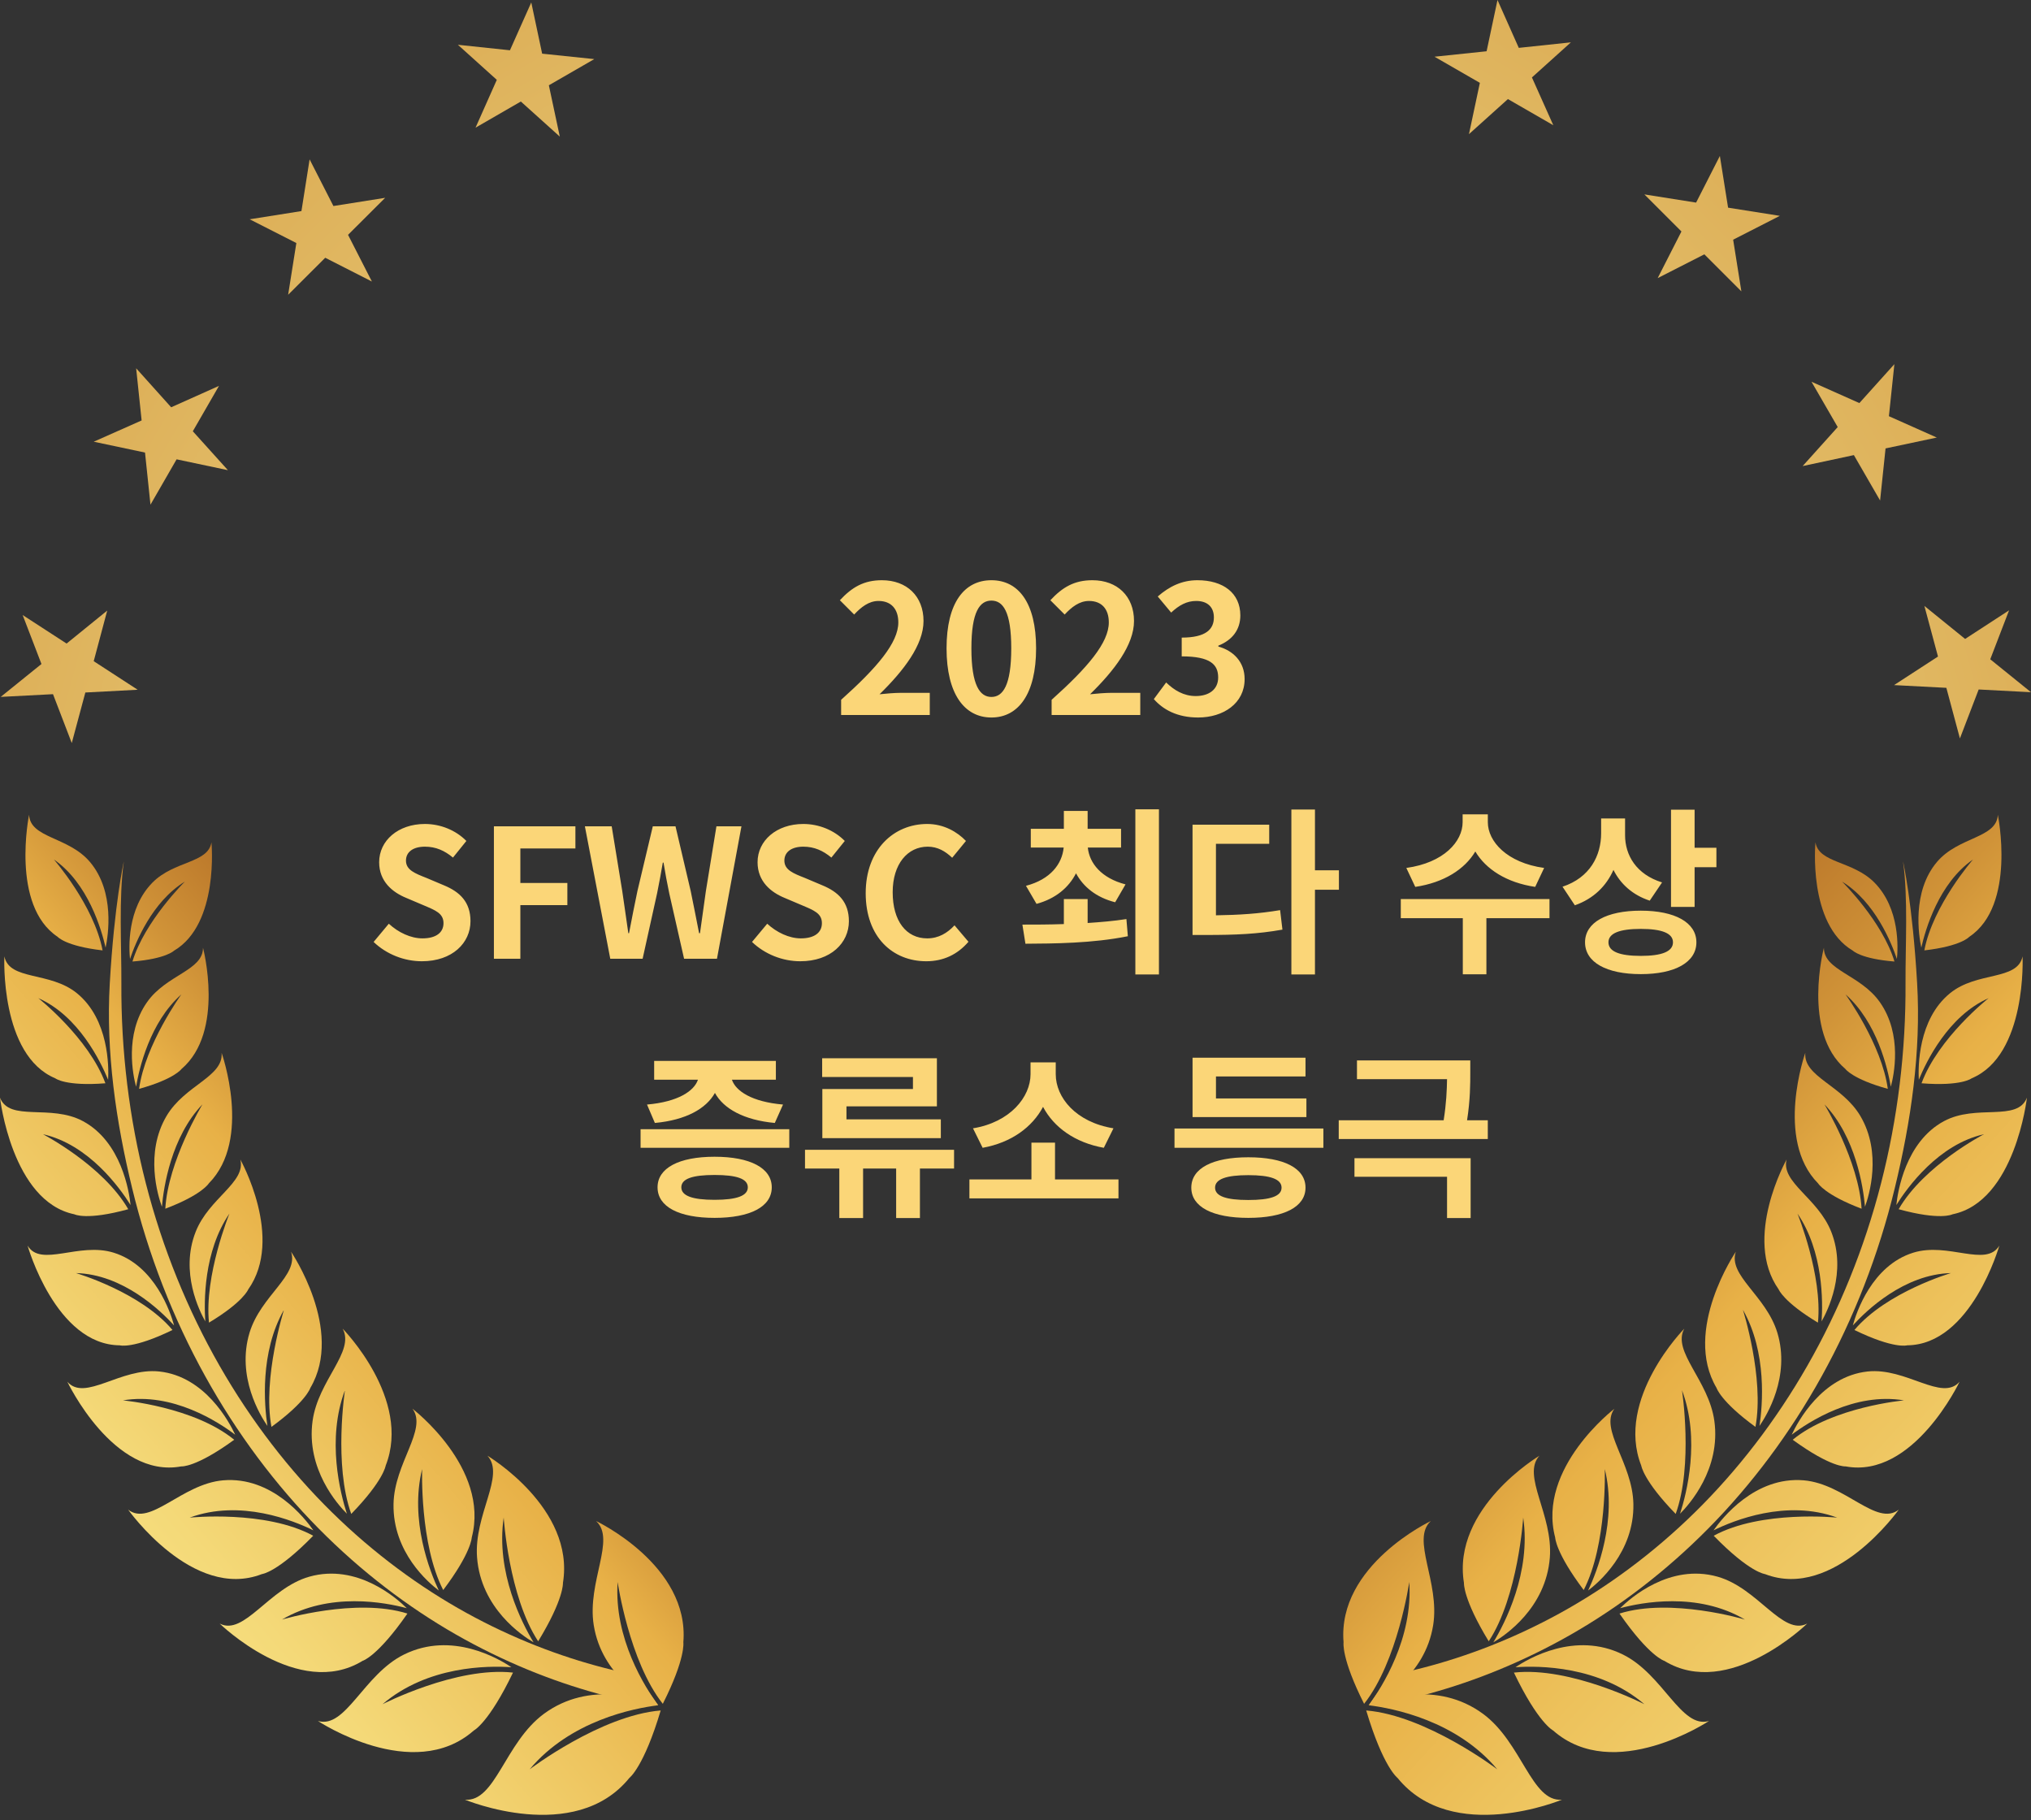 <svg width="250" height="224" viewBox="0 0 250 224" fill="none" xmlns="http://www.w3.org/2000/svg">
<rect x="0" y="0" width="250" height="224" fill="#333333" stroke="none"/>
<g clip-path="url(#clip0_71_140)">
<path d="M58.326 212.981C58.326 212.981 60.159 212.075 63.146 205.858C56.182 205.08 47.087 209.749 47.087 209.749C52.643 205.002 60.095 204.999 62.947 205.198C61.45 204.179 55.636 200.72 49.741 203.628C44.742 206.088 42.566 212.813 39.135 211.814C39.135 211.811 50.827 219.592 58.326 212.981Z" fill="url(#paint0_linear_71_140)"/>
<path d="M69.295 194.814C70.798 185.589 60.002 179.166 60.002 179.166C62.233 181.612 58.311 186.407 58.723 191.699C59.207 197.946 64.279 201.319 65.679 202.136C64.276 199.821 61.007 193.541 62.001 186.773C62.001 186.773 62.614 196.488 66.244 202.007C69.444 196.762 69.295 194.814 69.295 194.814Z" fill="url(#paint1_linear_71_140)"/>
<path d="M50.15 198.593C43.824 196.597 34.71 199.331 34.71 199.331C40.563 195.878 47.46 197.23 50.071 197.932C48.834 196.706 43.969 192.393 38.077 194.053C33.086 195.461 30.066 201.389 27.04 199.824C27.04 199.824 36.708 209.264 44.633 204.411C44.633 204.417 46.466 203.899 50.15 198.593Z" fill="url(#paint2_linear_71_140)"/>
<path d="M58.069 189.225C60.313 180.661 50.777 173.386 50.777 173.386C52.65 175.947 48.532 180.053 48.44 185.108C48.328 191.072 52.776 194.825 54.013 195.755C52.907 193.409 50.413 187.103 51.961 180.809C51.961 180.809 51.653 190.065 54.556 195.696C58.038 191.083 58.069 189.225 58.069 189.225Z" fill="url(#paint3_linear_71_140)"/>
<path d="M38.553 189.015C32.68 185.819 23.348 186.784 23.348 186.784C29.604 184.481 36.134 187.148 38.572 188.349C37.559 186.894 33.484 181.679 27.465 182.194C22.365 182.631 18.483 187.937 15.773 185.802C15.773 185.802 23.731 197.031 32.238 193.734C32.238 193.731 34.113 193.572 38.553 189.015Z" fill="url(#paint4_linear_71_140)"/>
<path d="M38.477 174.875C37.654 180.809 41.59 185.2 42.699 186.303C41.89 183.804 40.179 177.154 42.461 171.103C42.461 171.103 41.053 180.294 43.236 186.328C47.216 182.236 47.474 180.386 47.474 180.386C50.704 172.172 42.178 163.529 42.178 163.529C43.715 166.359 39.175 169.849 38.477 174.875Z" fill="url(#paint5_linear_71_140)"/>
<path d="M22.306 180.481C22.306 180.481 24.058 180.672 28.828 177.201C23.888 173.143 15.132 172.354 15.132 172.354C21.251 171.329 26.88 175.013 28.951 176.58C28.232 175.029 25.248 169.407 19.613 168.799C14.844 168.284 10.471 172.555 8.288 170.061C8.291 170.061 13.965 182.029 22.306 180.481Z" fill="url(#paint6_linear_71_140)"/>
<path d="M33.413 175.617C37.691 172.505 38.203 170.817 38.203 170.817C42.407 163.703 35.824 154.055 35.824 154.055C36.823 156.988 32.112 159.44 30.718 164.022C29.078 169.435 32.059 174.263 32.915 175.5C32.54 173.012 31.955 166.462 34.956 161.203C34.959 161.206 32.297 169.566 33.413 175.617Z" fill="url(#paint7_linear_71_140)"/>
<path d="M14.743 165.578C14.743 165.578 16.328 166.073 21.232 163.691C17.288 159.006 9.352 156.686 9.352 156.686C15.13 156.837 19.759 161.293 21.43 163.132C20.999 161.556 19.087 155.762 13.999 154.178C9.688 152.835 5.036 156.031 3.396 153.308C3.398 153.311 6.844 165.513 14.743 165.578Z" fill="url(#paint8_linear_71_140)"/>
<path d="M25.724 162.785C29.957 160.243 30.556 158.698 30.556 158.698C35.018 152.387 29.582 142.709 29.582 142.709C30.296 145.558 25.713 147.436 24.076 151.629C22.139 156.571 24.563 161.388 25.271 162.631C25.109 160.252 25.044 154.038 28.241 149.362C28.244 149.362 25.131 156.988 25.724 162.785Z" fill="url(#paint9_linear_71_140)"/>
<path d="M15.787 148.827C12.672 143.422 5.285 139.596 5.285 139.596C10.905 140.853 14.729 146.165 16.073 148.312C15.902 146.663 14.945 140.542 10.22 137.993C6.223 135.835 1.173 138.116 0 135.099C0 135.099 1.444 147.872 9.156 149.451C9.156 149.451 10.626 150.246 15.787 148.827Z" fill="url(#paint10_linear_71_140)"/>
<path d="M20.349 148.765C24.881 147.052 25.71 145.639 25.71 145.639C31.062 140.226 27.277 129.577 27.277 129.577C27.526 132.541 22.754 133.526 20.489 137.369C17.822 141.905 19.428 147.153 19.929 148.519C20.142 146.129 21.058 139.949 24.92 135.919C24.923 135.922 20.682 142.893 20.349 148.765Z" fill="url(#paint11_linear_71_140)"/>
<path d="M6.802 132.714C6.802 132.714 8.034 133.716 12.974 133.327C10.917 127.735 4.714 122.848 4.714 122.848C9.677 125.029 12.395 130.66 13.31 132.899C13.394 131.334 13.422 125.468 9.473 122.247C6.128 119.518 1.165 120.73 0.538 117.71C0.535 117.71 -0.028 129.862 6.802 132.714Z" fill="url(#paint12_linear_71_140)"/>
<path d="M17.122 134.013C21.463 132.815 22.342 131.567 22.342 131.567C27.72 126.974 24.988 116.646 24.988 116.646C25.002 119.453 20.489 119.943 18.099 123.344C15.283 127.357 16.389 132.42 16.752 133.75C17.128 131.525 18.438 125.815 22.328 122.384C22.326 122.384 17.864 128.538 17.122 134.013Z" fill="url(#paint13_linear_71_140)"/>
<path d="M7.09 115.297C7.09 115.297 8.065 116.45 12.627 116.971C11.572 111.421 6.634 105.784 6.634 105.784C10.841 108.692 12.493 114.399 12.999 116.632C13.305 115.199 14.192 109.772 11.065 106.078C8.414 102.949 3.712 103.187 3.58 100.276C3.58 100.279 1.285 111.429 7.09 115.297Z" fill="url(#paint14_linear_71_140)"/>
<path d="M21.422 117.007C27.004 113.721 26.027 103.662 26.027 103.662C25.627 106.265 21.439 105.913 18.76 108.633C15.603 111.843 15.869 116.733 16.003 118.029C16.675 116.036 18.707 110.981 22.757 108.504C22.757 108.504 17.786 113.402 16.305 118.342C20.44 118.012 21.422 117.007 21.422 117.007Z" fill="url(#paint15_linear_71_140)"/>
<path d="M13.512 121.046C13.028 129.47 14.271 138.038 16.266 146.235C18.248 154.439 21.322 162.27 25.243 169.351C29.162 176.432 33.926 182.768 39.203 188.105C44.479 193.448 50.242 197.806 56.101 201.159C61.962 204.509 67.891 206.883 73.526 208.433C74.234 208.618 74.931 208.819 75.628 208.985C75.972 209.066 76.319 209.15 76.661 209.231L77.178 209.351L77.293 209.379L77.349 209.396L77.598 209.466L81.01 209.869L78.463 206.247L78.211 206.177L78.004 206.124L77.881 206.096L77.383 205.987C77.05 205.914 76.711 205.842 76.375 205.766C75.701 205.618 75.026 205.433 74.343 205.268C68.885 203.857 63.124 201.657 57.405 198.506C51.695 195.357 46.041 191.221 40.848 186.116C35.653 181.013 30.937 174.929 27.021 168.086C23.107 161.245 20.003 153.644 17.954 145.647C15.897 137.66 14.889 129.291 14.94 121.001C14.962 116.419 14.609 110.483 15.245 106.03C15.239 106.025 14.077 111.214 13.512 121.046Z" fill="url(#paint16_linear_71_140)"/>
<path d="M65.195 217.764C70.217 211.761 78.004 210.25 81.013 209.88C79.278 209.138 72.632 206.754 66.95 210.932C62.141 214.476 60.977 221.831 57.231 221.498C57.231 221.498 70.734 227.135 77.472 218.82C77.472 218.82 79.241 217.515 81.326 210.518C73.92 211.131 65.195 217.764 65.195 217.764Z" fill="url(#paint17_linear_71_140)"/>
<path d="M81.587 209.701C84.428 204.075 84.115 202.122 84.115 202.122C84.898 192.637 73.372 187.204 73.372 187.204C75.852 189.457 72.238 194.699 73.083 200.011C74.083 206.284 79.527 209.194 81.022 209.886C79.401 207.68 75.555 201.652 76.025 194.705C76.028 194.705 77.442 204.47 81.587 209.701Z" fill="url(#paint18_linear_71_140)"/>
<path d="M191.171 212.981C191.171 212.981 189.334 212.075 186.351 205.858C193.315 205.08 202.409 209.749 202.409 209.749C196.853 205.002 189.402 204.999 186.549 205.198C188.047 204.179 193.861 200.72 199.756 203.628C204.755 206.088 206.93 212.813 210.362 211.814C210.362 211.811 198.67 219.592 191.171 212.981Z" fill="url(#paint19_linear_71_140)"/>
<path d="M180.2 194.814C178.697 185.589 189.493 179.166 189.493 179.166C187.262 181.612 191.184 186.407 190.773 191.699C190.288 197.946 185.216 201.319 183.817 202.136C185.219 199.821 188.488 193.541 187.495 186.773C187.495 186.773 186.882 196.488 183.251 202.007C180.052 196.762 180.2 194.814 180.2 194.814Z" fill="url(#paint20_linear_71_140)"/>
<path d="M199.347 198.593C205.673 196.597 214.787 199.331 214.787 199.331C208.934 195.878 202.037 197.23 199.425 197.932C200.662 196.706 205.527 192.393 211.419 194.053C216.41 195.461 219.431 201.389 222.456 199.824C222.456 199.824 212.788 209.264 204.864 204.411C204.867 204.417 203.03 203.899 199.347 198.593Z" fill="url(#paint21_linear_71_140)"/>
<path d="M191.428 189.225C189.183 180.661 198.72 173.386 198.72 173.386C196.847 175.947 200.965 180.053 201.057 185.108C201.169 191.072 196.721 194.825 195.484 195.755C196.59 193.409 199.084 187.103 197.536 180.809C197.536 180.809 197.844 190.065 194.941 195.696C191.462 191.083 191.428 189.225 191.428 189.225Z" fill="url(#paint22_linear_71_140)"/>
<path d="M210.943 189.015C216.816 185.819 226.148 186.784 226.148 186.784C219.892 184.481 213.362 187.148 210.924 188.349C211.937 186.894 216.013 181.679 222.031 182.194C227.131 182.631 231.013 187.937 233.723 185.802C233.723 185.802 225.765 197.031 217.258 193.734C217.258 193.731 215.386 193.572 210.943 189.015Z" fill="url(#paint23_linear_71_140)"/>
<path d="M211.022 174.875C211.845 180.809 207.909 185.2 206.801 186.303C207.61 183.804 209.32 177.154 207.039 171.103C207.039 171.103 208.447 180.294 206.264 186.328C202.283 182.236 202.026 180.386 202.026 180.386C198.795 172.172 207.322 163.529 207.322 163.529C205.782 166.359 210.322 169.849 211.022 174.875Z" fill="url(#paint24_linear_71_140)"/>
<path d="M227.19 180.481C227.19 180.481 225.438 180.672 220.668 177.201C225.609 173.143 234.364 172.354 234.364 172.354C228.245 171.329 222.616 175.013 220.545 176.58C221.264 175.029 224.248 169.407 229.883 168.799C234.653 168.284 239.025 172.555 241.208 170.061C241.205 170.061 235.532 182.029 227.19 180.481Z" fill="url(#paint25_linear_71_140)"/>
<path d="M216.083 175.617C211.806 172.505 211.291 170.817 211.291 170.817C207.087 163.703 213.67 154.055 213.67 154.055C212.671 156.988 217.382 159.44 218.776 164.022C220.416 169.435 217.435 174.263 216.578 175.5C216.954 173.012 217.539 166.462 214.538 161.203C214.538 161.206 217.2 169.566 216.083 175.617Z" fill="url(#paint26_linear_71_140)"/>
<path d="M234.754 165.578C234.754 165.578 233.169 166.073 228.265 163.691C232.209 159.006 240.145 156.686 240.145 156.686C234.367 156.837 229.737 161.293 228.066 163.132C228.497 161.556 230.409 155.762 235.498 154.178C239.809 152.835 244.461 156.031 246.101 153.308C246.098 153.311 242.656 165.513 234.754 165.578Z" fill="url(#paint27_linear_71_140)"/>
<path d="M223.773 162.785C219.54 160.243 218.941 158.698 218.941 158.698C214.479 152.387 219.915 142.709 219.915 142.709C219.202 145.558 223.784 147.436 225.421 151.629C227.358 156.571 224.934 161.388 224.223 162.631C224.386 160.252 224.45 154.038 221.253 149.362C221.253 149.362 224.366 156.988 223.773 162.785Z" fill="url(#paint28_linear_71_140)"/>
<path d="M233.709 148.827C236.825 143.422 244.212 139.596 244.212 139.596C238.591 140.853 234.767 146.165 233.424 148.312C233.595 146.663 234.552 140.542 239.277 137.993C243.277 135.832 248.326 138.116 249.499 135.099C249.499 135.099 248.055 147.872 240.343 149.451C240.343 149.451 238.874 150.246 233.709 148.827Z" fill="url(#paint29_linear_71_140)"/>
<path d="M229.146 148.765C224.615 147.052 223.786 145.639 223.786 145.639C218.434 140.226 222.219 129.577 222.219 129.577C221.969 132.541 226.742 133.526 229.006 137.369C231.674 141.905 230.067 147.153 229.566 148.519C229.354 146.129 228.438 139.949 224.575 135.919C224.573 135.922 228.813 142.893 229.146 148.765Z" fill="url(#paint30_linear_71_140)"/>
<path d="M242.697 132.714C242.697 132.714 241.466 133.716 236.525 133.327C238.583 127.735 244.785 122.848 244.785 122.848C239.823 125.029 237.105 130.66 236.189 132.899C236.105 131.334 236.077 125.468 240.027 122.247C243.372 119.518 248.335 120.73 248.962 117.71C248.962 117.71 249.524 129.862 242.697 132.714Z" fill="url(#paint31_linear_71_140)"/>
<path d="M232.374 134.013C228.033 132.815 227.154 131.567 227.154 131.567C221.776 126.974 224.508 116.646 224.508 116.646C224.494 119.453 229.007 119.943 231.397 123.344C234.216 127.357 233.107 132.42 232.743 133.75C232.368 131.525 231.058 125.815 227.168 122.384C227.17 122.384 231.632 128.538 232.374 134.013Z" fill="url(#paint32_linear_71_140)"/>
<path d="M242.406 115.297C242.406 115.297 241.432 116.45 236.869 116.971C237.924 111.421 242.862 105.784 242.862 105.784C238.655 108.692 237.003 114.399 236.497 116.632C236.192 115.199 235.304 109.772 238.431 106.078C241.082 102.949 245.784 103.187 245.916 100.276C245.916 100.279 248.211 111.429 242.406 115.297Z" fill="url(#paint33_linear_71_140)"/>
<path d="M228.075 117.007C222.493 113.721 223.47 103.662 223.47 103.662C223.87 106.265 228.058 105.913 230.737 108.633C233.894 111.843 233.628 116.733 233.494 118.029C232.822 116.036 230.79 110.981 226.742 108.504C226.742 108.504 231.713 113.402 233.194 118.342C229.057 118.012 228.075 117.007 228.075 117.007Z" fill="url(#paint34_linear_71_140)"/>
<path d="M235.985 121.046C236.472 129.47 235.226 138.038 233.231 146.235C231.249 154.439 228.175 162.27 224.254 169.351C220.335 176.432 215.571 182.768 210.294 188.105C205.018 193.448 199.255 197.806 193.396 201.159C187.535 204.509 181.606 206.883 175.971 208.433C175.263 208.618 174.569 208.819 173.869 208.985C173.525 209.066 173.178 209.15 172.836 209.231L172.318 209.351L172.204 209.379L172.148 209.396L171.898 209.466L168.486 209.869L171.034 206.247L171.285 206.177L171.49 206.124L171.613 206.096L172.111 205.987C172.444 205.914 172.783 205.842 173.119 205.766C173.794 205.618 174.468 205.433 175.151 205.268C180.609 203.857 186.37 201.657 192.089 198.506C197.799 195.357 203.45 191.221 208.646 186.116C213.841 181.013 218.557 174.929 222.473 168.086C226.387 161.245 229.491 153.644 231.54 145.647C233.597 137.66 234.605 129.291 234.555 121.001C234.532 116.419 234.885 110.483 234.249 106.03C234.258 106.025 235.419 111.214 235.985 121.046Z" fill="url(#paint35_linear_71_140)"/>
<path d="M184.301 217.764C179.28 211.761 171.493 210.25 168.483 209.88C170.219 209.138 176.864 206.754 182.546 210.932C187.355 214.476 188.52 221.831 192.265 221.498C192.265 221.498 178.762 227.135 172.024 218.82C172.024 218.82 170.255 217.515 168.17 210.518C175.576 211.131 184.301 217.764 184.301 217.764Z" fill="url(#paint36_linear_71_140)"/>
<path d="M167.91 209.701C165.068 204.075 165.382 202.122 165.382 202.122C164.598 192.637 176.125 187.204 176.125 187.204C173.645 189.457 177.259 194.699 176.413 200.011C175.414 206.284 169.97 209.194 168.475 209.886C170.096 207.68 173.942 201.652 173.471 194.705C173.469 194.705 172.055 204.47 167.91 209.701Z" fill="url(#paint37_linear_71_140)"/>
<path d="M233.141 84.32L238.551 80.805L236.877 74.577L241.891 78.638L247.301 75.117L244.984 81.143L250 85.196L243.559 84.86L241.25 90.883L239.581 84.656L233.141 84.32Z" fill="url(#paint38_linear_71_140)"/>
<path d="M221.892 57.362L226.208 52.562L222.983 46.986L228.873 49.609L233.183 44.817L232.509 51.224L238.404 53.852L232.097 55.19L231.425 61.599L228.198 56.013L221.892 57.362Z" fill="url(#paint39_linear_71_140)"/>
<path d="M204.047 34.23L206.972 28.489L202.412 23.927L208.777 24.935L211.702 19.194L212.713 25.559L219.084 26.566L213.337 29.5L214.35 35.861L209.791 31.302L204.047 34.23Z" fill="url(#paint40_linear_71_140)"/>
<path d="M180.817 16.51L182.16 10.196L176.576 6.98L182.989 6.309L184.33 0L186.95 5.891L193.365 5.211L188.568 9.53L191.199 15.413L185.612 12.194L180.817 16.51Z" fill="url(#paint41_linear_71_140)"/>
<path d="M68.906 16.81L64.111 12.494L58.535 15.713L61.153 9.827L56.363 5.511L62.77 6.188L65.396 0.3L66.734 6.605L73.15 7.274L67.56 10.496L68.906 16.81Z" fill="url(#paint42_linear_71_140)"/>
<path d="M45.777 34.649L40.033 31.724L35.468 36.278L36.478 29.911L30.734 26.989L37.105 25.979L38.11 19.614L41.041 25.357L47.409 24.347L42.841 28.903L45.777 34.649Z" fill="url(#paint43_linear_71_140)"/>
<path d="M28.053 57.868L21.738 56.533L18.522 62.114L17.85 55.699L11.538 54.364L17.433 51.747L16.759 45.327L21.069 50.127L26.956 47.493L23.734 53.079L28.053 57.868Z" fill="url(#paint44_linear_71_140)"/>
<path d="M16.943 84.891L10.505 85.232L8.834 91.451L6.525 85.437L0.087 85.772L5.103 81.723L2.788 75.697L8.196 79.207L13.198 75.148L11.535 81.376L16.943 84.891Z" fill="url(#paint45_linear_71_140)"/>
</g>
<path d="M103.536 88V86.13C107.958 82.17 110.576 79.112 110.576 76.604C110.576 74.954 109.696 73.964 108.134 73.964C106.946 73.964 105.978 74.734 105.142 75.636L103.382 73.876C104.878 72.27 106.33 71.412 108.552 71.412C111.632 71.412 113.678 73.392 113.678 76.428C113.678 79.376 111.236 82.544 108.266 85.448C109.08 85.36 110.158 85.272 110.928 85.272H114.448V88H103.536ZM122.035 88.308C118.713 88.308 116.513 85.404 116.513 79.794C116.513 74.162 118.713 71.412 122.035 71.412C125.357 71.412 127.535 74.184 127.535 79.794C127.535 85.404 125.357 88.308 122.035 88.308ZM122.035 85.778C123.443 85.778 124.477 84.37 124.477 79.794C124.477 75.24 123.443 73.92 122.035 73.92C120.627 73.92 119.571 75.24 119.571 79.794C119.571 84.37 120.627 85.778 122.035 85.778ZM129.446 88V86.13C133.868 82.17 136.486 79.112 136.486 76.604C136.486 74.954 135.606 73.964 134.044 73.964C132.856 73.964 131.888 74.734 131.052 75.636L129.292 73.876C130.788 72.27 132.24 71.412 134.462 71.412C137.542 71.412 139.588 73.392 139.588 76.428C139.588 79.376 137.146 82.544 134.176 85.448C134.99 85.36 136.068 85.272 136.838 85.272H140.358V88H129.446ZM147.483 88.308C144.909 88.308 143.171 87.34 142.027 86.042L143.545 83.996C144.513 84.942 145.701 85.668 147.175 85.668C148.825 85.668 149.947 84.854 149.947 83.38C149.947 81.796 149.001 80.784 145.459 80.784V78.474C148.451 78.474 149.419 77.44 149.419 75.988C149.419 74.712 148.627 73.964 147.241 73.964C146.075 73.964 145.129 74.492 144.161 75.394L142.511 73.414C143.919 72.182 145.481 71.412 147.395 71.412C150.541 71.412 152.675 72.974 152.675 75.746C152.675 77.506 151.685 78.782 149.969 79.464V79.574C151.795 80.08 153.203 81.444 153.203 83.578C153.203 86.57 150.585 88.308 147.483 88.308ZM51.929 118.308C49.751 118.308 47.573 117.45 45.989 115.932L47.859 113.688C49.025 114.766 50.565 115.492 51.995 115.492C53.689 115.492 54.591 114.766 54.591 113.622C54.591 112.412 53.601 112.038 52.149 111.422L49.971 110.498C48.321 109.816 46.671 108.496 46.671 106.12C46.671 103.458 49.003 101.412 52.303 101.412C54.195 101.412 56.087 102.16 57.407 103.502L55.757 105.548C54.723 104.69 53.645 104.206 52.303 104.206C50.873 104.206 49.971 104.844 49.971 105.922C49.971 107.088 51.115 107.506 52.501 108.056L54.635 108.958C56.615 109.772 57.913 111.026 57.913 113.38C57.913 116.042 55.691 118.308 51.929 118.308ZM60.796 118V101.698H70.828V104.426H64.052V108.672H69.838V111.4H64.052V118H60.796ZM75.119 118L71.995 101.698H75.295L76.593 109.662C76.835 111.378 77.099 113.094 77.341 114.854H77.429C77.759 113.094 78.111 111.356 78.463 109.662L80.355 101.698H83.149L85.019 109.662C85.371 111.334 85.701 113.094 86.053 114.854H86.163C86.405 113.094 86.647 111.356 86.889 109.662L88.187 101.698H91.267L88.253 118H84.205L82.379 109.948C82.115 108.672 81.873 107.418 81.675 106.164H81.587C81.367 107.418 81.147 108.672 80.883 109.948L79.101 118H75.119ZM98.508 118.308C96.33 118.308 94.152 117.45 92.568 115.932L94.438 113.688C95.604 114.766 97.144 115.492 98.574 115.492C100.268 115.492 101.17 114.766 101.17 113.622C101.17 112.412 100.18 112.038 98.728 111.422L96.55 110.498C94.9 109.816 93.25 108.496 93.25 106.12C93.25 103.458 95.582 101.412 98.882 101.412C100.774 101.412 102.666 102.16 103.986 103.502L102.336 105.548C101.302 104.69 100.224 104.206 98.882 104.206C97.452 104.206 96.55 104.844 96.55 105.922C96.55 107.088 97.694 107.506 99.08 108.056L101.214 108.958C103.194 109.772 104.492 111.026 104.492 113.38C104.492 116.042 102.27 118.308 98.508 118.308ZM114.018 118.308C109.904 118.308 106.56 115.36 106.56 109.926C106.56 104.558 110.014 101.412 114.128 101.412C116.196 101.412 117.846 102.402 118.902 103.502L117.208 105.57C116.372 104.778 115.426 104.206 114.194 104.206C111.73 104.206 109.882 106.318 109.882 109.816C109.882 113.358 111.554 115.492 114.128 115.492C115.536 115.492 116.614 114.832 117.494 113.886L119.21 115.91C117.868 117.472 116.13 118.308 114.018 118.308ZM127.587 111.246L126.289 109.024C129.303 108.232 130.733 106.34 130.931 104.316H126.883V102.006H130.953V99.806H133.879V102.006H137.993V104.316H133.901C134.099 106.252 135.573 108.078 138.543 108.848L137.267 111.048C134.935 110.454 133.351 109.156 132.449 107.484C131.547 109.244 129.941 110.608 127.587 111.246ZM133.879 110.652V113.6C135.507 113.49 137.113 113.358 138.653 113.116L138.829 115.228C134.473 116.108 129.699 116.13 126.223 116.152L125.849 113.798C127.345 113.798 129.105 113.798 130.953 113.732V110.652H133.879ZM139.753 99.608H142.657V119.936H139.753V99.608ZM149.674 103.854V112.654C152.556 112.61 154.954 112.456 157.572 112.016L157.858 114.414C154.8 114.964 152.028 115.074 148.508 115.074H146.792V101.5H156.23V103.854H149.674ZM164.81 107.11V109.508H161.862V119.936H158.958V99.63H161.862V107.11H164.81ZM190.07 106.824L188.97 109.156C185.428 108.628 182.898 106.978 181.6 104.8C180.302 106.978 177.75 108.628 174.208 109.156L173.108 106.824C177.728 106.186 180.038 103.568 180.038 101.192V100.224H183.14V101.192C183.14 103.546 185.472 106.186 190.07 106.824ZM190.73 110.652V113.006H182.964V119.914H180.06V113.006H172.426V110.652H190.73ZM204.588 108.606L203.07 110.85C200.936 110.146 199.462 108.782 198.604 107.066C197.724 109.046 196.162 110.608 193.852 111.422L192.334 109.134C195.722 108.012 197.086 105.306 197.086 102.556V100.73H200.034V102.798C200.034 105.24 201.398 107.616 204.588 108.606ZM201.97 117.648C204.544 117.648 205.93 117.12 205.93 115.976C205.93 114.854 204.544 114.326 201.97 114.326C199.374 114.326 197.988 114.854 197.988 115.976C197.988 117.12 199.374 117.648 201.97 117.648ZM201.97 112.082C206.172 112.082 208.812 113.534 208.812 115.976C208.812 118.44 206.172 119.892 201.97 119.892C197.746 119.892 195.106 118.44 195.106 115.976C195.106 113.534 197.746 112.082 201.97 112.082ZM208.592 104.338H211.276V106.736H208.592V111.62H205.688V99.652H208.592V104.338ZM80.61 138.21L79.642 135.944C83.47 135.614 85.45 134.272 85.912 132.886H80.522V130.576H95.504V132.886H90.092C90.554 134.272 92.534 135.614 96.384 135.944L95.372 138.21C91.566 137.858 89.058 136.45 88.002 134.514C86.924 136.45 84.438 137.858 80.61 138.21ZM87.958 147.67C90.664 147.67 92.05 147.186 92.05 146.13C92.05 145.074 90.664 144.612 87.958 144.612C85.252 144.612 83.866 145.074 83.866 146.13C83.866 147.186 85.252 147.67 87.958 147.67ZM87.958 142.368C92.336 142.368 94.998 143.754 94.998 146.13C94.998 148.528 92.336 149.892 87.958 149.892C83.58 149.892 80.94 148.528 80.94 146.13C80.94 143.754 83.58 142.368 87.958 142.368ZM78.85 138.98H97.154V141.268H78.85V138.98ZM112.377 134.03V132.556H101.201V130.246H115.325V136.164H104.193V137.77H115.809V140.08H101.223V134.03H112.377ZM117.437 141.51V143.82H113.235V149.914H110.309V143.82H106.239V149.914H103.313V143.82H99.089V141.51H117.437ZM137.059 138.87L135.871 141.268C132.307 140.63 129.711 138.738 128.391 136.23C127.071 138.716 124.497 140.63 120.955 141.268L119.767 138.87C124.343 138.122 126.851 135.02 126.851 132.204V130.752H129.953V132.204C129.953 135.086 132.439 138.122 137.059 138.87ZM129.865 145.162H137.675V147.494H119.327V145.162H126.961V140.63H129.865V145.162ZM160.808 135.196V137.484H146.794V130.18H160.698V132.49H149.676V135.196H160.808ZM153.658 147.692C156.364 147.692 157.75 147.23 157.75 146.174C157.75 145.118 156.364 144.634 153.658 144.634C150.952 144.634 149.566 145.118 149.566 146.174C149.566 147.23 150.952 147.692 153.658 147.692ZM153.658 142.434C158.036 142.434 160.698 143.776 160.698 146.174C160.698 148.55 158.036 149.892 153.658 149.892C149.28 149.892 146.64 148.55 146.64 146.174C146.64 143.776 149.28 142.434 153.658 142.434ZM144.572 138.892H162.898V141.268H144.572V138.892ZM166.724 144.832V142.544H181.024V149.914H178.12V144.832H166.724ZM180.584 137.88H183.136V140.19H164.788V137.88H177.702C178.032 135.812 178.098 134.162 178.12 132.82H167.032V130.51H180.98V131.918C180.98 133.414 180.98 135.35 180.584 137.88Z" fill="#FBD678"/>
<defs>
<linearGradient id="paint0_linear_71_140" x1="94.467" y1="172.929" x2="-18.011" y2="270.074" gradientUnits="userSpaceOnUse">
<stop stop-color="#B47026"/>
<stop offset="0.047" stop-color="#BC792B"/>
<stop offset="0.125" stop-color="#D09338"/>
<stop offset="0.199" stop-color="#E8B147"/>
<stop offset="0.29" stop-color="#EDC25C"/>
<stop offset="0.433" stop-color="#F4D978"/>
<stop offset="0.516" stop-color="#F7E182"/>
<stop offset="0.704" stop-color="#EDC059"/>
<stop offset="0.812" stop-color="#E8B147"/>
<stop offset="0.844" stop-color="#DAA03E"/>
<stop offset="0.904" stop-color="#C58631"/>
<stop offset="0.958" stop-color="#B87629"/>
<stop offset="1" stop-color="#B47026"/>
</linearGradient>
<linearGradient id="paint1_linear_71_140" x1="89.814" y1="167.541" x2="-22.665" y2="264.688" gradientUnits="userSpaceOnUse">
<stop stop-color="#B47026"/>
<stop offset="0.047" stop-color="#BC792B"/>
<stop offset="0.125" stop-color="#D09338"/>
<stop offset="0.199" stop-color="#E8B147"/>
<stop offset="0.29" stop-color="#EDC25C"/>
<stop offset="0.433" stop-color="#F4D978"/>
<stop offset="0.516" stop-color="#F7E182"/>
<stop offset="0.704" stop-color="#EDC059"/>
<stop offset="0.812" stop-color="#E8B147"/>
<stop offset="0.844" stop-color="#DAA03E"/>
<stop offset="0.904" stop-color="#C58631"/>
<stop offset="0.958" stop-color="#B87629"/>
<stop offset="1" stop-color="#B47026"/>
</linearGradient>
<linearGradient id="paint2_linear_71_140" x1="83.93" y1="160.728" x2="-28.547" y2="257.873" gradientUnits="userSpaceOnUse">
<stop stop-color="#B47026"/>
<stop offset="0.047" stop-color="#BC792B"/>
<stop offset="0.125" stop-color="#D09338"/>
<stop offset="0.199" stop-color="#E8B147"/>
<stop offset="0.29" stop-color="#EDC25C"/>
<stop offset="0.433" stop-color="#F4D978"/>
<stop offset="0.516" stop-color="#F7E182"/>
<stop offset="0.704" stop-color="#EDC059"/>
<stop offset="0.812" stop-color="#E8B147"/>
<stop offset="0.844" stop-color="#DAA03E"/>
<stop offset="0.904" stop-color="#C58631"/>
<stop offset="0.958" stop-color="#B87629"/>
<stop offset="1" stop-color="#B47026"/>
</linearGradient>
<linearGradient id="paint3_linear_71_140" x1="82.355" y1="158.904" x2="-30.123" y2="256.05" gradientUnits="userSpaceOnUse">
<stop stop-color="#B47026"/>
<stop offset="0.047" stop-color="#BC792B"/>
<stop offset="0.125" stop-color="#D09338"/>
<stop offset="0.199" stop-color="#E8B147"/>
<stop offset="0.29" stop-color="#EDC25C"/>
<stop offset="0.433" stop-color="#F4D978"/>
<stop offset="0.516" stop-color="#F7E182"/>
<stop offset="0.704" stop-color="#EDC059"/>
<stop offset="0.812" stop-color="#E8B147"/>
<stop offset="0.844" stop-color="#DAA03E"/>
<stop offset="0.904" stop-color="#C58631"/>
<stop offset="0.958" stop-color="#B87629"/>
<stop offset="1" stop-color="#B47026"/>
</linearGradient>
<linearGradient id="paint4_linear_71_140" x1="72.929" y1="147.991" x2="-39.548" y2="245.136" gradientUnits="userSpaceOnUse">
<stop stop-color="#B47026"/>
<stop offset="0.047" stop-color="#BC792B"/>
<stop offset="0.125" stop-color="#D09338"/>
<stop offset="0.199" stop-color="#E8B147"/>
<stop offset="0.29" stop-color="#EDC25C"/>
<stop offset="0.433" stop-color="#F4D978"/>
<stop offset="0.516" stop-color="#F7E182"/>
<stop offset="0.704" stop-color="#EDC059"/>
<stop offset="0.812" stop-color="#E8B147"/>
<stop offset="0.844" stop-color="#DAA03E"/>
<stop offset="0.904" stop-color="#C58631"/>
<stop offset="0.958" stop-color="#B87629"/>
<stop offset="1" stop-color="#B47026"/>
</linearGradient>
<linearGradient id="paint5_linear_71_140" x1="73.344" y1="148.471" x2="-39.133" y2="245.616" gradientUnits="userSpaceOnUse">
<stop stop-color="#B47026"/>
<stop offset="0.047" stop-color="#BC792B"/>
<stop offset="0.125" stop-color="#D09338"/>
<stop offset="0.199" stop-color="#E8B147"/>
<stop offset="0.29" stop-color="#EDC25C"/>
<stop offset="0.433" stop-color="#F4D978"/>
<stop offset="0.516" stop-color="#F7E182"/>
<stop offset="0.704" stop-color="#EDC059"/>
<stop offset="0.812" stop-color="#E8B147"/>
<stop offset="0.844" stop-color="#DAA03E"/>
<stop offset="0.904" stop-color="#C58631"/>
<stop offset="0.958" stop-color="#B87629"/>
<stop offset="1" stop-color="#B47026"/>
</linearGradient>
<linearGradient id="paint6_linear_71_140" x1="62.389" y1="135.787" x2="-50.089" y2="232.933" gradientUnits="userSpaceOnUse">
<stop stop-color="#B47026"/>
<stop offset="0.047" stop-color="#BC792B"/>
<stop offset="0.125" stop-color="#D09338"/>
<stop offset="0.199" stop-color="#E8B147"/>
<stop offset="0.29" stop-color="#EDC25C"/>
<stop offset="0.433" stop-color="#F4D978"/>
<stop offset="0.516" stop-color="#F7E182"/>
<stop offset="0.704" stop-color="#EDC059"/>
<stop offset="0.812" stop-color="#E8B147"/>
<stop offset="0.844" stop-color="#DAA03E"/>
<stop offset="0.904" stop-color="#C58631"/>
<stop offset="0.958" stop-color="#B87629"/>
<stop offset="1" stop-color="#B47026"/>
</linearGradient>
<linearGradient id="paint7_linear_71_140" x1="64.937" y1="138.737" x2="-47.542" y2="235.884" gradientUnits="userSpaceOnUse">
<stop stop-color="#B47026"/>
<stop offset="0.047" stop-color="#BC792B"/>
<stop offset="0.125" stop-color="#D09338"/>
<stop offset="0.199" stop-color="#E8B147"/>
<stop offset="0.29" stop-color="#EDC25C"/>
<stop offset="0.433" stop-color="#F4D978"/>
<stop offset="0.516" stop-color="#F7E182"/>
<stop offset="0.704" stop-color="#EDC059"/>
<stop offset="0.812" stop-color="#E8B147"/>
<stop offset="0.844" stop-color="#DAA03E"/>
<stop offset="0.904" stop-color="#C58631"/>
<stop offset="0.958" stop-color="#B87629"/>
<stop offset="1" stop-color="#B47026"/>
</linearGradient>
<linearGradient id="paint8_linear_71_140" x1="52.236" y1="124.031" x2="-60.242" y2="221.177" gradientUnits="userSpaceOnUse">
<stop stop-color="#B47026"/>
<stop offset="0.047" stop-color="#BC792B"/>
<stop offset="0.125" stop-color="#D09338"/>
<stop offset="0.199" stop-color="#E8B147"/>
<stop offset="0.29" stop-color="#EDC25C"/>
<stop offset="0.433" stop-color="#F4D978"/>
<stop offset="0.516" stop-color="#F7E182"/>
<stop offset="0.704" stop-color="#EDC059"/>
<stop offset="0.812" stop-color="#E8B147"/>
<stop offset="0.844" stop-color="#DAA03E"/>
<stop offset="0.904" stop-color="#C58631"/>
<stop offset="0.958" stop-color="#B87629"/>
<stop offset="1" stop-color="#B47026"/>
</linearGradient>
<linearGradient id="paint9_linear_71_140" x1="56.07" y1="128.47" x2="-56.408" y2="225.616" gradientUnits="userSpaceOnUse">
<stop stop-color="#B47026"/>
<stop offset="0.047" stop-color="#BC792B"/>
<stop offset="0.125" stop-color="#D09338"/>
<stop offset="0.199" stop-color="#E8B147"/>
<stop offset="0.29" stop-color="#EDC25C"/>
<stop offset="0.433" stop-color="#F4D978"/>
<stop offset="0.516" stop-color="#F7E182"/>
<stop offset="0.704" stop-color="#EDC059"/>
<stop offset="0.812" stop-color="#E8B147"/>
<stop offset="0.844" stop-color="#DAA03E"/>
<stop offset="0.904" stop-color="#C58631"/>
<stop offset="0.958" stop-color="#B87629"/>
<stop offset="1" stop-color="#B47026"/>
</linearGradient>
<linearGradient id="paint10_linear_71_140" x1="42.164" y1="112.371" x2="-70.312" y2="209.515" gradientUnits="userSpaceOnUse">
<stop stop-color="#B47026"/>
<stop offset="0.047" stop-color="#BC792B"/>
<stop offset="0.125" stop-color="#D09338"/>
<stop offset="0.199" stop-color="#E8B147"/>
<stop offset="0.29" stop-color="#EDC25C"/>
<stop offset="0.433" stop-color="#F4D978"/>
<stop offset="0.516" stop-color="#F7E182"/>
<stop offset="0.704" stop-color="#EDC059"/>
<stop offset="0.812" stop-color="#E8B147"/>
<stop offset="0.844" stop-color="#DAA03E"/>
<stop offset="0.904" stop-color="#C58631"/>
<stop offset="0.958" stop-color="#B87629"/>
<stop offset="1" stop-color="#B47026"/>
</linearGradient>
<linearGradient id="paint11_linear_71_140" x1="47.982" y1="119.108" x2="-64.494" y2="216.252" gradientUnits="userSpaceOnUse">
<stop stop-color="#B47026"/>
<stop offset="0.047" stop-color="#BC792B"/>
<stop offset="0.125" stop-color="#D09338"/>
<stop offset="0.199" stop-color="#E8B147"/>
<stop offset="0.29" stop-color="#EDC25C"/>
<stop offset="0.433" stop-color="#F4D978"/>
<stop offset="0.516" stop-color="#F7E182"/>
<stop offset="0.704" stop-color="#EDC059"/>
<stop offset="0.812" stop-color="#E8B147"/>
<stop offset="0.844" stop-color="#DAA03E"/>
<stop offset="0.904" stop-color="#C58631"/>
<stop offset="0.958" stop-color="#B87629"/>
<stop offset="1" stop-color="#B47026"/>
</linearGradient>
<linearGradient id="paint12_linear_71_140" x1="33.542" y1="102.387" x2="-78.936" y2="199.533" gradientUnits="userSpaceOnUse">
<stop stop-color="#B47026"/>
<stop offset="0.047" stop-color="#BC792B"/>
<stop offset="0.125" stop-color="#D09338"/>
<stop offset="0.199" stop-color="#E8B147"/>
<stop offset="0.29" stop-color="#EDC25C"/>
<stop offset="0.433" stop-color="#F4D978"/>
<stop offset="0.516" stop-color="#F7E182"/>
<stop offset="0.704" stop-color="#EDC059"/>
<stop offset="0.812" stop-color="#E8B147"/>
<stop offset="0.844" stop-color="#DAA03E"/>
<stop offset="0.904" stop-color="#C58631"/>
<stop offset="0.958" stop-color="#B87629"/>
<stop offset="1" stop-color="#B47026"/>
</linearGradient>
<linearGradient id="paint13_linear_71_140" x1="40.077" y1="109.954" x2="-72.401" y2="207.099" gradientUnits="userSpaceOnUse">
<stop stop-color="#B47026"/>
<stop offset="0.047" stop-color="#BC792B"/>
<stop offset="0.125" stop-color="#D09338"/>
<stop offset="0.199" stop-color="#E8B147"/>
<stop offset="0.29" stop-color="#EDC25C"/>
<stop offset="0.433" stop-color="#F4D978"/>
<stop offset="0.516" stop-color="#F7E182"/>
<stop offset="0.704" stop-color="#EDC059"/>
<stop offset="0.812" stop-color="#E8B147"/>
<stop offset="0.844" stop-color="#DAA03E"/>
<stop offset="0.904" stop-color="#C58631"/>
<stop offset="0.958" stop-color="#B87629"/>
<stop offset="1" stop-color="#B47026"/>
</linearGradient>
<linearGradient id="paint14_linear_71_140" x1="25.762" y1="93.378" x2="-86.716" y2="190.523" gradientUnits="userSpaceOnUse">
<stop stop-color="#B47026"/>
<stop offset="0.047" stop-color="#BC792B"/>
<stop offset="0.125" stop-color="#D09338"/>
<stop offset="0.199" stop-color="#E8B147"/>
<stop offset="0.29" stop-color="#EDC25C"/>
<stop offset="0.433" stop-color="#F4D978"/>
<stop offset="0.516" stop-color="#F7E182"/>
<stop offset="0.704" stop-color="#EDC059"/>
<stop offset="0.812" stop-color="#E8B147"/>
<stop offset="0.844" stop-color="#DAA03E"/>
<stop offset="0.904" stop-color="#C58631"/>
<stop offset="0.958" stop-color="#B87629"/>
<stop offset="1" stop-color="#B47026"/>
</linearGradient>
<linearGradient id="paint15_linear_71_140" x1="32.987" y1="101.744" x2="-79.491" y2="198.89" gradientUnits="userSpaceOnUse">
<stop stop-color="#B47026"/>
<stop offset="0.047" stop-color="#BC792B"/>
<stop offset="0.125" stop-color="#D09338"/>
<stop offset="0.199" stop-color="#E8B147"/>
<stop offset="0.29" stop-color="#EDC25C"/>
<stop offset="0.433" stop-color="#F4D978"/>
<stop offset="0.516" stop-color="#F7E182"/>
<stop offset="0.704" stop-color="#EDC059"/>
<stop offset="0.812" stop-color="#E8B147"/>
<stop offset="0.844" stop-color="#DAA03E"/>
<stop offset="0.904" stop-color="#C58631"/>
<stop offset="0.958" stop-color="#B87629"/>
<stop offset="1" stop-color="#B47026"/>
</linearGradient>
<linearGradient id="paint16_linear_71_140" x1="67.257" y1="141.423" x2="-45.221" y2="238.569" gradientUnits="userSpaceOnUse">
<stop stop-color="#B47026"/>
<stop offset="0.047" stop-color="#BC792B"/>
<stop offset="0.125" stop-color="#D09338"/>
<stop offset="0.199" stop-color="#E8B147"/>
<stop offset="0.29" stop-color="#EDC25C"/>
<stop offset="0.433" stop-color="#F4D978"/>
<stop offset="0.516" stop-color="#F7E182"/>
<stop offset="0.704" stop-color="#EDC059"/>
<stop offset="0.812" stop-color="#E8B147"/>
<stop offset="0.844" stop-color="#DAA03E"/>
<stop offset="0.904" stop-color="#C58631"/>
<stop offset="0.958" stop-color="#B87629"/>
<stop offset="1" stop-color="#B47026"/>
</linearGradient>
<linearGradient id="paint17_linear_71_140" x1="105.764" y1="186.008" x2="-6.715" y2="283.154" gradientUnits="userSpaceOnUse">
<stop stop-color="#B47026"/>
<stop offset="0.047" stop-color="#BC792B"/>
<stop offset="0.125" stop-color="#D09338"/>
<stop offset="0.199" stop-color="#E8B147"/>
<stop offset="0.29" stop-color="#EDC25C"/>
<stop offset="0.433" stop-color="#F4D978"/>
<stop offset="0.516" stop-color="#F7E182"/>
<stop offset="0.704" stop-color="#EDC059"/>
<stop offset="0.812" stop-color="#E8B147"/>
<stop offset="0.844" stop-color="#DAA03E"/>
<stop offset="0.904" stop-color="#C58631"/>
<stop offset="0.958" stop-color="#B87629"/>
<stop offset="1" stop-color="#B47026"/>
</linearGradient>
<linearGradient id="paint18_linear_71_140" x1="99.838" y1="179.145" x2="-12.642" y2="276.292" gradientUnits="userSpaceOnUse">
<stop stop-color="#B47026"/>
<stop offset="0.047" stop-color="#BC792B"/>
<stop offset="0.125" stop-color="#D09338"/>
<stop offset="0.199" stop-color="#E8B147"/>
<stop offset="0.29" stop-color="#EDC25C"/>
<stop offset="0.433" stop-color="#F4D978"/>
<stop offset="0.516" stop-color="#F7E182"/>
<stop offset="0.704" stop-color="#EDC059"/>
<stop offset="0.812" stop-color="#E8B147"/>
<stop offset="0.844" stop-color="#DAA03E"/>
<stop offset="0.904" stop-color="#C58631"/>
<stop offset="0.958" stop-color="#B87629"/>
<stop offset="1" stop-color="#B47026"/>
</linearGradient>
<linearGradient id="paint19_linear_71_140" x1="150.944" y1="166.411" x2="305.796" y2="309.493" gradientUnits="userSpaceOnUse">
<stop stop-color="#B47026"/>
<stop offset="0.047" stop-color="#BC792B"/>
<stop offset="0.125" stop-color="#D09338"/>
<stop offset="0.199" stop-color="#E8B147"/>
<stop offset="0.29" stop-color="#EDC25C"/>
<stop offset="0.433" stop-color="#F4D978"/>
<stop offset="0.516" stop-color="#F7E182"/>
<stop offset="0.704" stop-color="#EDC059"/>
<stop offset="0.812" stop-color="#E8B147"/>
<stop offset="0.844" stop-color="#DAA03E"/>
<stop offset="0.904" stop-color="#C58631"/>
<stop offset="0.958" stop-color="#B87629"/>
<stop offset="1" stop-color="#B47026"/>
</linearGradient>
<linearGradient id="paint20_linear_71_140" x1="155.205" y1="161.797" x2="310.059" y2="304.882" gradientUnits="userSpaceOnUse">
<stop stop-color="#B47026"/>
<stop offset="0.047" stop-color="#BC792B"/>
<stop offset="0.125" stop-color="#D09338"/>
<stop offset="0.199" stop-color="#E8B147"/>
<stop offset="0.29" stop-color="#EDC25C"/>
<stop offset="0.433" stop-color="#F4D978"/>
<stop offset="0.516" stop-color="#F7E182"/>
<stop offset="0.704" stop-color="#EDC059"/>
<stop offset="0.812" stop-color="#E8B147"/>
<stop offset="0.844" stop-color="#DAA03E"/>
<stop offset="0.904" stop-color="#C58631"/>
<stop offset="0.958" stop-color="#B87629"/>
<stop offset="1" stop-color="#B47026"/>
</linearGradient>
<linearGradient id="paint21_linear_71_140" x1="161.933" y1="154.517" x2="316.784" y2="297.599" gradientUnits="userSpaceOnUse">
<stop stop-color="#B47026"/>
<stop offset="0.047" stop-color="#BC792B"/>
<stop offset="0.125" stop-color="#D09338"/>
<stop offset="0.199" stop-color="#E8B147"/>
<stop offset="0.29" stop-color="#EDC25C"/>
<stop offset="0.433" stop-color="#F4D978"/>
<stop offset="0.516" stop-color="#F7E182"/>
<stop offset="0.704" stop-color="#EDC059"/>
<stop offset="0.812" stop-color="#E8B147"/>
<stop offset="0.844" stop-color="#DAA03E"/>
<stop offset="0.904" stop-color="#C58631"/>
<stop offset="0.958" stop-color="#B87629"/>
<stop offset="1" stop-color="#B47026"/>
</linearGradient>
<linearGradient id="paint22_linear_71_140" x1="163.037" y1="153.322" x2="317.889" y2="296.405" gradientUnits="userSpaceOnUse">
<stop stop-color="#B47026"/>
<stop offset="0.047" stop-color="#BC792B"/>
<stop offset="0.125" stop-color="#D09338"/>
<stop offset="0.199" stop-color="#E8B147"/>
<stop offset="0.29" stop-color="#EDC25C"/>
<stop offset="0.433" stop-color="#F4D978"/>
<stop offset="0.516" stop-color="#F7E182"/>
<stop offset="0.704" stop-color="#EDC059"/>
<stop offset="0.812" stop-color="#E8B147"/>
<stop offset="0.844" stop-color="#DAA03E"/>
<stop offset="0.904" stop-color="#C58631"/>
<stop offset="0.958" stop-color="#B87629"/>
<stop offset="1" stop-color="#B47026"/>
</linearGradient>
<linearGradient id="paint23_linear_71_140" x1="173.331" y1="142.183" x2="328.181" y2="285.263" gradientUnits="userSpaceOnUse">
<stop stop-color="#B47026"/>
<stop offset="0.047" stop-color="#BC792B"/>
<stop offset="0.125" stop-color="#D09338"/>
<stop offset="0.199" stop-color="#E8B147"/>
<stop offset="0.29" stop-color="#EDC25C"/>
<stop offset="0.433" stop-color="#F4D978"/>
<stop offset="0.516" stop-color="#F7E182"/>
<stop offset="0.704" stop-color="#EDC059"/>
<stop offset="0.812" stop-color="#E8B147"/>
<stop offset="0.844" stop-color="#DAA03E"/>
<stop offset="0.904" stop-color="#C58631"/>
<stop offset="0.958" stop-color="#B87629"/>
<stop offset="1" stop-color="#B47026"/>
</linearGradient>
<linearGradient id="paint24_linear_71_140" x1="172.416" y1="143.171" x2="327.271" y2="286.258" gradientUnits="userSpaceOnUse">
<stop stop-color="#B47026"/>
<stop offset="0.047" stop-color="#BC792B"/>
<stop offset="0.125" stop-color="#D09338"/>
<stop offset="0.199" stop-color="#E8B147"/>
<stop offset="0.29" stop-color="#EDC25C"/>
<stop offset="0.433" stop-color="#F4D978"/>
<stop offset="0.516" stop-color="#F7E182"/>
<stop offset="0.704" stop-color="#EDC059"/>
<stop offset="0.812" stop-color="#E8B147"/>
<stop offset="0.844" stop-color="#DAA03E"/>
<stop offset="0.904" stop-color="#C58631"/>
<stop offset="0.958" stop-color="#B87629"/>
<stop offset="1" stop-color="#B47026"/>
</linearGradient>
<linearGradient id="paint25_linear_71_140" x1="184.181" y1="130.44" x2="339.031" y2="273.522" gradientUnits="userSpaceOnUse">
<stop stop-color="#B47026"/>
<stop offset="0.047" stop-color="#BC792B"/>
<stop offset="0.125" stop-color="#D09338"/>
<stop offset="0.199" stop-color="#E8B147"/>
<stop offset="0.29" stop-color="#EDC25C"/>
<stop offset="0.433" stop-color="#F4D978"/>
<stop offset="0.516" stop-color="#F7E182"/>
<stop offset="0.704" stop-color="#EDC059"/>
<stop offset="0.812" stop-color="#E8B147"/>
<stop offset="0.844" stop-color="#DAA03E"/>
<stop offset="0.904" stop-color="#C58631"/>
<stop offset="0.958" stop-color="#B87629"/>
<stop offset="1" stop-color="#B47026"/>
</linearGradient>
<linearGradient id="paint26_linear_71_140" x1="181.095" y1="133.779" x2="335.948" y2="276.862" gradientUnits="userSpaceOnUse">
<stop stop-color="#B47026"/>
<stop offset="0.047" stop-color="#BC792B"/>
<stop offset="0.125" stop-color="#D09338"/>
<stop offset="0.199" stop-color="#E8B147"/>
<stop offset="0.29" stop-color="#EDC25C"/>
<stop offset="0.433" stop-color="#F4D978"/>
<stop offset="0.516" stop-color="#F7E182"/>
<stop offset="0.704" stop-color="#EDC059"/>
<stop offset="0.812" stop-color="#E8B147"/>
<stop offset="0.844" stop-color="#DAA03E"/>
<stop offset="0.904" stop-color="#C58631"/>
<stop offset="0.958" stop-color="#B87629"/>
<stop offset="1" stop-color="#B47026"/>
</linearGradient>
<linearGradient id="paint27_linear_71_140" x1="194.599" y1="119.165" x2="349.451" y2="262.247" gradientUnits="userSpaceOnUse">
<stop stop-color="#B47026"/>
<stop offset="0.047" stop-color="#BC792B"/>
<stop offset="0.125" stop-color="#D09338"/>
<stop offset="0.199" stop-color="#E8B147"/>
<stop offset="0.29" stop-color="#EDC25C"/>
<stop offset="0.433" stop-color="#F4D978"/>
<stop offset="0.516" stop-color="#F7E182"/>
<stop offset="0.704" stop-color="#EDC059"/>
<stop offset="0.812" stop-color="#E8B147"/>
<stop offset="0.844" stop-color="#DAA03E"/>
<stop offset="0.904" stop-color="#C58631"/>
<stop offset="0.958" stop-color="#B87629"/>
<stop offset="1" stop-color="#B47026"/>
</linearGradient>
<linearGradient id="paint28_linear_71_140" x1="190.223" y1="123.901" x2="345.073" y2="266.981" gradientUnits="userSpaceOnUse">
<stop stop-color="#B47026"/>
<stop offset="0.047" stop-color="#BC792B"/>
<stop offset="0.125" stop-color="#D09338"/>
<stop offset="0.199" stop-color="#E8B147"/>
<stop offset="0.29" stop-color="#EDC25C"/>
<stop offset="0.433" stop-color="#F4D978"/>
<stop offset="0.516" stop-color="#F7E182"/>
<stop offset="0.704" stop-color="#EDC059"/>
<stop offset="0.812" stop-color="#E8B147"/>
<stop offset="0.844" stop-color="#DAA03E"/>
<stop offset="0.904" stop-color="#C58631"/>
<stop offset="0.958" stop-color="#B87629"/>
<stop offset="1" stop-color="#B47026"/>
</linearGradient>
<linearGradient id="paint29_linear_71_140" x1="204.88" y1="108.039" x2="359.729" y2="251.119" gradientUnits="userSpaceOnUse">
<stop stop-color="#B47026"/>
<stop offset="0.047" stop-color="#BC792B"/>
<stop offset="0.125" stop-color="#D09338"/>
<stop offset="0.199" stop-color="#E8B147"/>
<stop offset="0.29" stop-color="#EDC25C"/>
<stop offset="0.433" stop-color="#F4D978"/>
<stop offset="0.516" stop-color="#F7E182"/>
<stop offset="0.704" stop-color="#EDC059"/>
<stop offset="0.812" stop-color="#E8B147"/>
<stop offset="0.844" stop-color="#DAA03E"/>
<stop offset="0.904" stop-color="#C58631"/>
<stop offset="0.958" stop-color="#B87629"/>
<stop offset="1" stop-color="#B47026"/>
</linearGradient>
<linearGradient id="paint30_linear_71_140" x1="198.464" y1="114.981" x2="353.317" y2="258.065" gradientUnits="userSpaceOnUse">
<stop stop-color="#B47026"/>
<stop offset="0.047" stop-color="#BC792B"/>
<stop offset="0.125" stop-color="#D09338"/>
<stop offset="0.199" stop-color="#E8B147"/>
<stop offset="0.29" stop-color="#EDC25C"/>
<stop offset="0.433" stop-color="#F4D978"/>
<stop offset="0.516" stop-color="#F7E182"/>
<stop offset="0.704" stop-color="#EDC059"/>
<stop offset="0.812" stop-color="#E8B147"/>
<stop offset="0.844" stop-color="#DAA03E"/>
<stop offset="0.904" stop-color="#C58631"/>
<stop offset="0.958" stop-color="#B87629"/>
<stop offset="1" stop-color="#B47026"/>
</linearGradient>
<linearGradient id="paint31_linear_71_140" x1="213.603" y1="98.599" x2="368.451" y2="241.678" gradientUnits="userSpaceOnUse">
<stop stop-color="#B47026"/>
<stop offset="0.047" stop-color="#BC792B"/>
<stop offset="0.125" stop-color="#D09338"/>
<stop offset="0.199" stop-color="#E8B147"/>
<stop offset="0.29" stop-color="#EDC25C"/>
<stop offset="0.433" stop-color="#F4D978"/>
<stop offset="0.516" stop-color="#F7E182"/>
<stop offset="0.704" stop-color="#EDC059"/>
<stop offset="0.812" stop-color="#E8B147"/>
<stop offset="0.844" stop-color="#DAA03E"/>
<stop offset="0.904" stop-color="#C58631"/>
<stop offset="0.958" stop-color="#B87629"/>
<stop offset="1" stop-color="#B47026"/>
</linearGradient>
<linearGradient id="paint32_linear_71_140" x1="206.512" y1="106.272" x2="361.363" y2="249.354" gradientUnits="userSpaceOnUse">
<stop stop-color="#B47026"/>
<stop offset="0.047" stop-color="#BC792B"/>
<stop offset="0.125" stop-color="#D09338"/>
<stop offset="0.199" stop-color="#E8B147"/>
<stop offset="0.29" stop-color="#EDC25C"/>
<stop offset="0.433" stop-color="#F4D978"/>
<stop offset="0.516" stop-color="#F7E182"/>
<stop offset="0.704" stop-color="#EDC059"/>
<stop offset="0.812" stop-color="#E8B147"/>
<stop offset="0.844" stop-color="#DAA03E"/>
<stop offset="0.904" stop-color="#C58631"/>
<stop offset="0.958" stop-color="#B87629"/>
<stop offset="1" stop-color="#B47026"/>
</linearGradient>
<linearGradient id="paint33_linear_71_140" x1="221.4" y1="90.158" x2="376.252" y2="233.241" gradientUnits="userSpaceOnUse">
<stop stop-color="#B47026"/>
<stop offset="0.047" stop-color="#BC792B"/>
<stop offset="0.125" stop-color="#D09338"/>
<stop offset="0.199" stop-color="#E8B147"/>
<stop offset="0.29" stop-color="#EDC25C"/>
<stop offset="0.433" stop-color="#F4D978"/>
<stop offset="0.516" stop-color="#F7E182"/>
<stop offset="0.704" stop-color="#EDC059"/>
<stop offset="0.812" stop-color="#E8B147"/>
<stop offset="0.844" stop-color="#DAA03E"/>
<stop offset="0.904" stop-color="#C58631"/>
<stop offset="0.958" stop-color="#B87629"/>
<stop offset="1" stop-color="#B47026"/>
</linearGradient>
<linearGradient id="paint34_linear_71_140" x1="213.739" y1="98.45" x2="368.59" y2="241.532" gradientUnits="userSpaceOnUse">
<stop stop-color="#B47026"/>
<stop offset="0.047" stop-color="#BC792B"/>
<stop offset="0.125" stop-color="#D09338"/>
<stop offset="0.199" stop-color="#E8B147"/>
<stop offset="0.29" stop-color="#EDC25C"/>
<stop offset="0.433" stop-color="#F4D978"/>
<stop offset="0.516" stop-color="#F7E182"/>
<stop offset="0.704" stop-color="#EDC059"/>
<stop offset="0.812" stop-color="#E8B147"/>
<stop offset="0.844" stop-color="#DAA03E"/>
<stop offset="0.904" stop-color="#C58631"/>
<stop offset="0.958" stop-color="#B87629"/>
<stop offset="1" stop-color="#B47026"/>
</linearGradient>
<linearGradient id="paint35_linear_71_140" x1="178.387" y1="136.71" x2="333.24" y2="279.794" gradientUnits="userSpaceOnUse">
<stop stop-color="#B47026"/>
<stop offset="0.047" stop-color="#BC792B"/>
<stop offset="0.125" stop-color="#D09338"/>
<stop offset="0.199" stop-color="#E8B147"/>
<stop offset="0.29" stop-color="#EDC25C"/>
<stop offset="0.433" stop-color="#F4D978"/>
<stop offset="0.516" stop-color="#F7E182"/>
<stop offset="0.704" stop-color="#EDC059"/>
<stop offset="0.812" stop-color="#E8B147"/>
<stop offset="0.844" stop-color="#DAA03E"/>
<stop offset="0.904" stop-color="#C58631"/>
<stop offset="0.958" stop-color="#B87629"/>
<stop offset="1" stop-color="#B47026"/>
</linearGradient>
<linearGradient id="paint36_linear_71_140" x1="138.895" y1="179.453" x2="293.744" y2="322.533" gradientUnits="userSpaceOnUse">
<stop stop-color="#B47026"/>
<stop offset="0.047" stop-color="#BC792B"/>
<stop offset="0.125" stop-color="#D09338"/>
<stop offset="0.199" stop-color="#E8B147"/>
<stop offset="0.29" stop-color="#EDC25C"/>
<stop offset="0.433" stop-color="#F4D978"/>
<stop offset="0.516" stop-color="#F7E182"/>
<stop offset="0.704" stop-color="#EDC059"/>
<stop offset="0.812" stop-color="#E8B147"/>
<stop offset="0.844" stop-color="#DAA03E"/>
<stop offset="0.904" stop-color="#C58631"/>
<stop offset="0.958" stop-color="#B87629"/>
<stop offset="1" stop-color="#B47026"/>
</linearGradient>
<linearGradient id="paint37_linear_71_140" x1="144.676" y1="173.194" x2="299.53" y2="316.278" gradientUnits="userSpaceOnUse">
<stop stop-color="#B47026"/>
<stop offset="0.047" stop-color="#BC792B"/>
<stop offset="0.125" stop-color="#D09338"/>
<stop offset="0.199" stop-color="#E8B147"/>
<stop offset="0.29" stop-color="#EDC25C"/>
<stop offset="0.433" stop-color="#F4D978"/>
<stop offset="0.516" stop-color="#F7E182"/>
<stop offset="0.704" stop-color="#EDC059"/>
<stop offset="0.812" stop-color="#E8B147"/>
<stop offset="0.844" stop-color="#DAA03E"/>
<stop offset="0.904" stop-color="#C58631"/>
<stop offset="0.958" stop-color="#B87629"/>
<stop offset="1" stop-color="#B47026"/>
</linearGradient>
<linearGradient id="paint38_linear_71_140" x1="-13.841" y1="150.486" x2="254.26" y2="78.643" gradientUnits="userSpaceOnUse">
<stop stop-color="#BF8016"/>
<stop offset="0.035" stop-color="#C3871F"/>
<stop offset="0.093" stop-color="#CF9939"/>
<stop offset="0.145" stop-color="#DCAD55"/>
<stop offset="0.238" stop-color="#E9CD7B"/>
<stop offset="0.322" stop-color="#F3E597"/>
<stop offset="0.371" stop-color="#F7EEA1"/>
<stop offset="0.496" stop-color="#F5E99B"/>
<stop offset="0.67" stop-color="#EED989"/>
<stop offset="0.871" stop-color="#E4C06C"/>
<stop offset="1" stop-color="#DCAD55"/>
</linearGradient>
<linearGradient id="paint39_linear_71_140" x1="0.487" y1="185.177" x2="240.739" y2="46.447" gradientUnits="userSpaceOnUse">
<stop stop-color="#BF8016"/>
<stop offset="0.035" stop-color="#C3871F"/>
<stop offset="0.093" stop-color="#CF9939"/>
<stop offset="0.145" stop-color="#DCAD55"/>
<stop offset="0.238" stop-color="#E9CD7B"/>
<stop offset="0.322" stop-color="#F3E597"/>
<stop offset="0.371" stop-color="#F7EEA1"/>
<stop offset="0.496" stop-color="#F5E99B"/>
<stop offset="0.67" stop-color="#EED989"/>
<stop offset="0.871" stop-color="#E4C06C"/>
<stop offset="1" stop-color="#DCAD55"/>
</linearGradient>
<linearGradient id="paint40_linear_71_140" x1="23.27" y1="214.985" x2="219.386" y2="18.845" gradientUnits="userSpaceOnUse">
<stop stop-color="#BF8016"/>
<stop offset="0.035" stop-color="#C3871F"/>
<stop offset="0.093" stop-color="#CF9939"/>
<stop offset="0.145" stop-color="#DCAD55"/>
<stop offset="0.238" stop-color="#E9CD7B"/>
<stop offset="0.322" stop-color="#F3E597"/>
<stop offset="0.371" stop-color="#F7EEA1"/>
<stop offset="0.496" stop-color="#F5E99B"/>
<stop offset="0.67" stop-color="#EED989"/>
<stop offset="0.871" stop-color="#E4C06C"/>
<stop offset="1" stop-color="#DCAD55"/>
</linearGradient>
<linearGradient id="paint41_linear_71_140" x1="52.893" y1="238.051" x2="191.649" y2="-2.302" gradientUnits="userSpaceOnUse">
<stop stop-color="#BF8016"/>
<stop offset="0.035" stop-color="#C3871F"/>
<stop offset="0.093" stop-color="#CF9939"/>
<stop offset="0.145" stop-color="#DCAD55"/>
<stop offset="0.238" stop-color="#E9CD7B"/>
<stop offset="0.322" stop-color="#F3E597"/>
<stop offset="0.371" stop-color="#F7EEA1"/>
<stop offset="0.496" stop-color="#F5E99B"/>
<stop offset="0.67" stop-color="#EED989"/>
<stop offset="0.871" stop-color="#E4C06C"/>
<stop offset="1" stop-color="#DCAD55"/>
</linearGradient>
<linearGradient id="paint42_linear_71_140" x1="196.732" y1="238.167" x2="57.98" y2="-2.181" gradientUnits="userSpaceOnUse">
<stop stop-color="#BF8016"/>
<stop offset="0.035" stop-color="#C3871F"/>
<stop offset="0.093" stop-color="#CF9939"/>
<stop offset="0.145" stop-color="#DCAD55"/>
<stop offset="0.238" stop-color="#E9CD7B"/>
<stop offset="0.322" stop-color="#F3E597"/>
<stop offset="0.371" stop-color="#F7EEA1"/>
<stop offset="0.496" stop-color="#F5E99B"/>
<stop offset="0.67" stop-color="#EED989"/>
<stop offset="0.871" stop-color="#E4C06C"/>
<stop offset="1" stop-color="#DCAD55"/>
</linearGradient>
<linearGradient id="paint43_linear_71_140" x1="226.415" y1="215.268" x2="30.235" y2="19.064" gradientUnits="userSpaceOnUse">
<stop stop-color="#BF8016"/>
<stop offset="0.035" stop-color="#C3871F"/>
<stop offset="0.093" stop-color="#CF9939"/>
<stop offset="0.145" stop-color="#DCAD55"/>
<stop offset="0.238" stop-color="#E9CD7B"/>
<stop offset="0.322" stop-color="#F3E597"/>
<stop offset="0.371" stop-color="#F7EEA1"/>
<stop offset="0.496" stop-color="#F5E99B"/>
<stop offset="0.67" stop-color="#EED989"/>
<stop offset="0.871" stop-color="#E4C06C"/>
<stop offset="1" stop-color="#DCAD55"/>
</linearGradient>
<linearGradient id="paint44_linear_71_140" x1="249.184" y1="185.53" x2="8.9" y2="46.781" gradientUnits="userSpaceOnUse">
<stop stop-color="#BF8016"/>
<stop offset="0.035" stop-color="#C3871F"/>
<stop offset="0.093" stop-color="#CF9939"/>
<stop offset="0.145" stop-color="#DCAD55"/>
<stop offset="0.238" stop-color="#E9CD7B"/>
<stop offset="0.322" stop-color="#F3E597"/>
<stop offset="0.371" stop-color="#F7EEA1"/>
<stop offset="0.496" stop-color="#F5E99B"/>
<stop offset="0.67" stop-color="#EED989"/>
<stop offset="0.871" stop-color="#E4C06C"/>
<stop offset="1" stop-color="#DCAD55"/>
</linearGradient>
<linearGradient id="paint45_linear_71_140" x1="263.474" y1="150.935" x2="-4.548" y2="79.113" gradientUnits="userSpaceOnUse">
<stop stop-color="#BF8016"/>
<stop offset="0.035" stop-color="#C3871F"/>
<stop offset="0.093" stop-color="#CF9939"/>
<stop offset="0.145" stop-color="#DCAD55"/>
<stop offset="0.238" stop-color="#E9CD7B"/>
<stop offset="0.322" stop-color="#F3E597"/>
<stop offset="0.371" stop-color="#F7EEA1"/>
<stop offset="0.496" stop-color="#F5E99B"/>
<stop offset="0.67" stop-color="#EED989"/>
<stop offset="0.871" stop-color="#E4C06C"/>
<stop offset="1" stop-color="#DCAD55"/>
</linearGradient>
<clipPath id="clip0_71_140">
<rect width="250" height="223.368" fill="white"/>
</clipPath>
</defs>
</svg>
